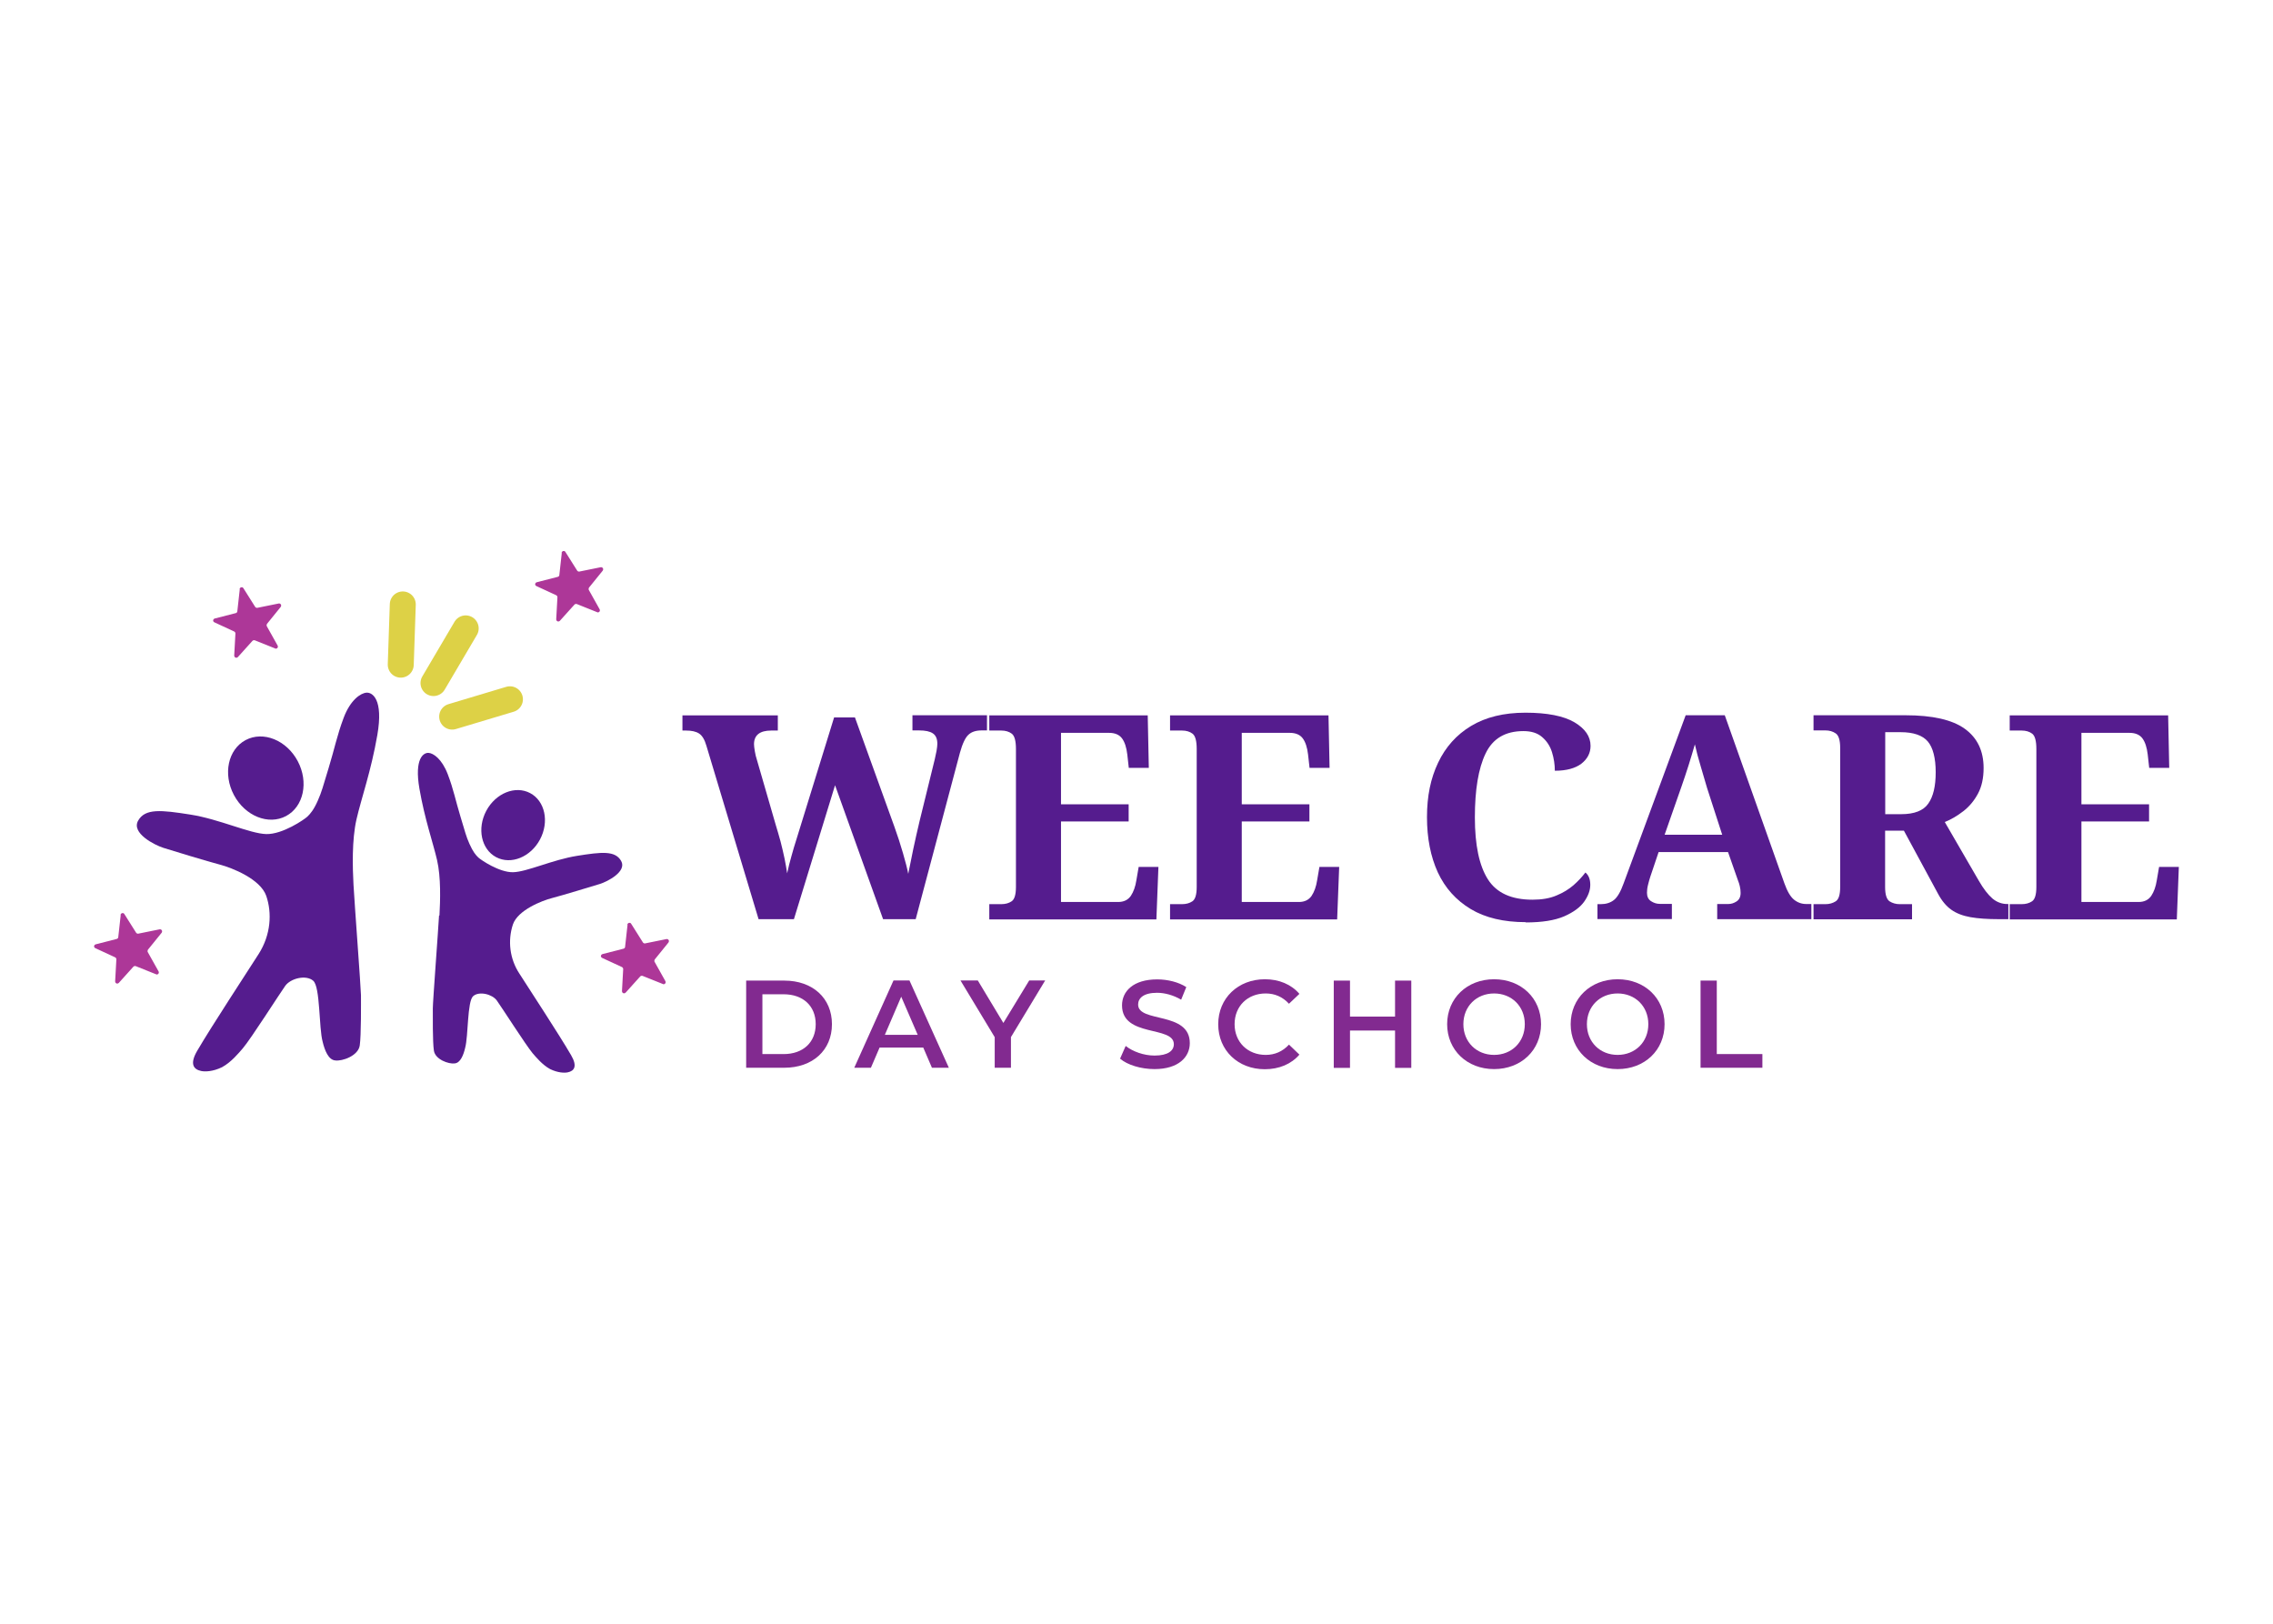<?xml version="1.0" encoding="UTF-8"?> <svg xmlns="http://www.w3.org/2000/svg" id="uuid-c7c8c425-9529-40a8-aded-5c3cae87c6c0" data-name="Layer 1" viewBox="0 0 168 120"><defs><style> .uuid-98f00c33-2643-4abb-a70c-63203bbb0007 { fill: #822a90; } .uuid-98f00c33-2643-4abb-a70c-63203bbb0007, .uuid-5e227afb-2549-4a88-ac78-9d3fbce7e707, .uuid-c326fce4-4bc1-4ab2-a535-79c93725e40d { stroke-width: 0px; } .uuid-5e227afb-2549-4a88-ac78-9d3fbce7e707 { fill: #551c8e; } .uuid-e34f9417-6618-4fd2-84dd-879e3b104939 { stroke-miterlimit: 4; stroke-width: 1.92px; } .uuid-e34f9417-6618-4fd2-84dd-879e3b104939, .uuid-e82ea80e-9b62-4b48-922d-fbd60466fa72, .uuid-cefc9436-7848-482d-9da8-6f80a6f98167 { fill: none; stroke: #ddd146; stroke-linecap: round; } .uuid-e82ea80e-9b62-4b48-922d-fbd60466fa72 { stroke-miterlimit: 4; stroke-width: 1.92px; } .uuid-cefc9436-7848-482d-9da8-6f80a6f98167 { stroke-miterlimit: 4; stroke-width: 1.92px; } .uuid-c326fce4-4bc1-4ab2-a535-79c93725e40d { fill: #ad3798; } .uuid-ca26d288-3a38-430e-82c0-19434bf3ce95 { isolation: isolate; } </style></defs><g id="uuid-9a51962d-21b2-413e-829a-67552e6fb56f" data-name="Wee care" class="uuid-ca26d288-3a38-430e-82c0-19434bf3ce95"><g class="uuid-ca26d288-3a38-430e-82c0-19434bf3ce95"><path class="uuid-5e227afb-2549-4a88-ac78-9d3fbce7e707" d="M56.07,67.94l-3.86-12.83c-.13-.45-.31-.75-.54-.9-.23-.15-.55-.22-.96-.22h-.27v-1.12h7.05v1.12h-.49c-.84,0-1.27.34-1.27,1.01,0,.11.02.28.06.52s.09.44.15.62l1.41,4.87c.11.35.22.74.34,1.17.11.43.21.85.3,1.28.08.42.15.78.19,1.08.1-.45.2-.88.32-1.28.11-.4.23-.81.36-1.21l2.79-9.03h1.54l2.91,8.06c.24.66.45,1.32.64,1.97s.32,1.16.39,1.53c.1-.51.22-1.11.37-1.83.15-.71.31-1.4.47-2.08l1.12-4.56c.04-.17.08-.37.13-.61.04-.24.06-.41.06-.53,0-.37-.11-.62-.33-.77-.22-.15-.56-.22-1.02-.22h-.49v-1.12h5.51v1.12h-.4c-.41,0-.73.1-.96.31-.23.2-.45.65-.64,1.34l-3.27,12.3h-2.41l-3.55-9.9-3.04,9.9h-2.62Z"></path><path class="uuid-5e227afb-2549-4a88-ac78-9d3fbce7e707" d="M73.12,67.94v-1.12h.89c.3,0,.55-.07.76-.21.21-.14.32-.49.32-1.06v-10.19c0-.6-.1-.98-.31-1.14-.2-.15-.46-.23-.77-.23h-.89v-1.12h11.71l.08,3.88h-1.48l-.11-.99c-.06-.52-.19-.92-.39-1.19-.2-.27-.52-.41-.96-.41h-3.55v5.28h5v1.27h-5v5.95h4.22c.42,0,.73-.15.94-.45.2-.3.34-.69.41-1.15l.17-.99h1.46l-.15,3.88h-12.37Z"></path><path class="uuid-5e227afb-2549-4a88-ac78-9d3fbce7e707" d="M86.48,67.94v-1.12h.89c.3,0,.55-.07.76-.21.21-.14.32-.49.32-1.06v-10.19c0-.6-.1-.98-.31-1.14-.2-.15-.46-.23-.77-.23h-.89v-1.12h11.71l.08,3.88h-1.48l-.11-.99c-.06-.52-.19-.92-.39-1.19-.2-.27-.52-.41-.96-.41h-3.55v5.28h5v1.27h-5v5.95h4.22c.42,0,.73-.15.94-.45.2-.3.34-.69.41-1.15l.17-.99h1.46l-.15,3.88h-12.37Z"></path><path class="uuid-5e227afb-2549-4a88-ac78-9d3fbce7e707" d="M112.77,68.15c-1.63,0-2.99-.32-4.07-.97-1.08-.65-1.89-1.55-2.43-2.71-.53-1.16-.8-2.52-.8-4.08s.27-2.86.82-4.02c.55-1.16,1.36-2.07,2.44-2.72,1.08-.65,2.42-.98,4.02-.98s2.82.24,3.62.71c.79.47,1.19,1.05,1.19,1.74,0,.53-.23.97-.68,1.32-.45.34-1.1.52-1.96.52,0-.46-.07-.92-.21-1.37-.14-.45-.38-.82-.73-1.12-.34-.3-.81-.44-1.38-.44-1.34,0-2.27.55-2.8,1.66-.53,1.1-.79,2.68-.79,4.72s.32,3.56.96,4.57c.64,1.01,1.74,1.51,3.3,1.51.69,0,1.28-.1,1.77-.31.49-.2.91-.46,1.26-.76.34-.3.64-.62.88-.94.24.2.36.5.36.91s-.15.81-.44,1.23c-.3.43-.79.79-1.49,1.1-.7.3-1.64.45-2.84.45Z"></path><path class="uuid-5e227afb-2549-4a88-ac78-9d3fbce7e707" d="M118.07,67.94v-1.12h.25c.38,0,.7-.1.96-.3.26-.2.5-.61.73-1.25l4.58-12.41h2.89l4.41,12.43c.21.59.45.99.71,1.2.26.21.56.32.9.32h.38v1.12h-6.96v-1.12h.82c.21,0,.41-.06.61-.19.2-.13.3-.34.3-.63,0-.17-.02-.33-.06-.5-.04-.16-.08-.3-.13-.41l-.74-2.11h-5.13l-.61,1.81c-.06.17-.11.37-.17.6-.06.23-.08.43-.08.6,0,.28.1.49.3.62.2.13.41.2.65.2h.89v1.12h-5.49ZM123.03,61.69h4.26l-1.12-3.46c-.14-.48-.3-1.01-.47-1.6-.18-.59-.32-1.13-.43-1.62-.13.45-.28.96-.46,1.53-.18.57-.36,1.1-.53,1.59l-1.25,3.57Z"></path><path class="uuid-5e227afb-2549-4a88-ac78-9d3fbce7e707" d="M134.04,67.94v-1.12h.89c.28,0,.53-.07.75-.21.22-.14.33-.49.33-1.06v-10.28c0-.56-.11-.92-.33-1.07-.22-.15-.47-.22-.75-.22h-.89v-1.12h6.79c2,0,3.46.33,4.39,1,.93.67,1.39,1.64,1.39,2.9,0,.75-.14,1.38-.42,1.9-.28.52-.64.95-1.08,1.29-.44.34-.89.61-1.37.8l2.51,4.33c.35.61.69,1.04,1.01,1.32.32.27.69.41,1.1.41h.08v1.12h-.7c-.84,0-1.55-.05-2.11-.15-.56-.1-1.03-.28-1.41-.55-.38-.27-.71-.67-.99-1.2l-2.51-4.64h-1.39v4.16c0,.56.11.91.33,1.06.22.14.47.21.75.21h.91v1.12h-7.28ZM139.34,60.17h1.18c.97,0,1.64-.26,2-.78.37-.52.55-1.29.55-2.32s-.2-1.83-.59-2.28c-.39-.45-1.06-.68-2-.68h-1.14v6.06Z"></path><path class="uuid-5e227afb-2549-4a88-ac78-9d3fbce7e707" d="M148.54,67.94v-1.12h.89c.3,0,.55-.07.76-.21.21-.14.32-.49.32-1.06v-10.19c0-.6-.1-.98-.31-1.14-.2-.15-.46-.23-.77-.23h-.89v-1.12h11.71l.08,3.88h-1.48l-.11-.99c-.06-.52-.19-.92-.39-1.19-.2-.27-.52-.41-.96-.41h-3.55v5.28h5v1.27h-5v5.95h4.22c.42,0,.73-.15.94-.45.2-.3.34-.69.41-1.15l.17-.99h1.46l-.15,3.88h-12.37Z"></path></g></g><g id="uuid-2fa7998b-7be5-4bce-bfaf-1ea6c0313b52" data-name="Day school" class="uuid-ca26d288-3a38-430e-82c0-19434bf3ce95"><g class="uuid-ca26d288-3a38-430e-82c0-19434bf3ce95"><path class="uuid-98f00c33-2643-4abb-a70c-63203bbb0007" d="M55.15,72.47h2.82c2.09,0,3.52,1.29,3.52,3.22s-1.43,3.22-3.52,3.22h-2.82v-6.45ZM57.92,77.9c1.44,0,2.37-.87,2.37-2.21s-.93-2.21-2.37-2.21h-1.57v4.42h1.57Z"></path><path class="uuid-98f00c33-2643-4abb-a70c-63203bbb0007" d="M68.23,77.42h-3.22l-.64,1.49h-1.23l2.9-6.45h1.18l2.91,6.45h-1.25l-.64-1.49ZM67.83,76.48l-1.22-2.82-1.21,2.82h2.42Z"></path><path class="uuid-98f00c33-2643-4abb-a70c-63203bbb0007" d="M74.72,76.64v2.27h-1.2v-2.26l-2.53-4.19h1.28l1.89,3.14,1.91-3.14h1.18l-2.52,4.17Z"></path><path class="uuid-98f00c33-2643-4abb-a70c-63203bbb0007" d="M82.79,78.23l.41-.93c.52.41,1.34.71,2.13.71,1,0,1.43-.36,1.43-.84,0-1.39-3.83-.48-3.83-2.87,0-1.04.83-1.92,2.6-1.92.77,0,1.58.2,2.15.57l-.38.93c-.58-.34-1.22-.51-1.78-.51-.99,0-1.4.39-1.4.87,0,1.37,3.82.48,3.82,2.85,0,1.03-.84,1.92-2.61,1.92-1,0-2.01-.31-2.54-.77Z"></path><path class="uuid-98f00c33-2643-4abb-a70c-63203bbb0007" d="M90.04,75.69c0-1.92,1.47-3.32,3.45-3.32,1.05,0,1.95.38,2.55,1.08l-.77.73c-.47-.51-1.05-.76-1.72-.76-1.34,0-2.3.94-2.3,2.27s.97,2.27,2.3,2.27c.67,0,1.25-.25,1.72-.76l.77.74c-.6.7-1.5,1.08-2.56,1.08-1.97,0-3.44-1.39-3.44-3.32Z"></path><path class="uuid-98f00c33-2643-4abb-a70c-63203bbb0007" d="M104.31,72.47v6.45h-1.2v-2.76h-3.33v2.76h-1.2v-6.45h1.2v2.66h3.33v-2.66h1.2Z"></path><path class="uuid-98f00c33-2643-4abb-a70c-63203bbb0007" d="M106.96,75.69c0-1.91,1.47-3.32,3.47-3.32s3.47,1.4,3.47,3.32-1.47,3.32-3.47,3.32-3.47-1.41-3.47-3.32ZM112.7,75.69c0-1.32-.97-2.27-2.27-2.27s-2.27.95-2.27,2.27.97,2.27,2.27,2.27,2.27-.95,2.27-2.27Z"></path><path class="uuid-98f00c33-2643-4abb-a70c-63203bbb0007" d="M116.09,75.69c0-1.91,1.47-3.32,3.47-3.32s3.47,1.4,3.47,3.32-1.47,3.32-3.47,3.32-3.47-1.41-3.47-3.32ZM121.83,75.69c0-1.32-.97-2.27-2.27-2.27s-2.27.95-2.27,2.27.97,2.27,2.27,2.27,2.27-.95,2.27-2.27Z"></path><path class="uuid-98f00c33-2643-4abb-a70c-63203bbb0007" d="M125.69,72.47h1.2v5.43h3.37v1.01h-4.57v-6.45Z"></path></g></g><g id="uuid-7b45e7b2-827b-4bb1-bab1-37dea557a644" data-name="Group 2003"><g id="uuid-1c74f3db-2ad1-40c9-a4bb-c7889661f0f4" data-name="Group 777"><path id="uuid-7e5220f6-1df0-40c7-94f5-51e05ab166f1" data-name="Path 373" class="uuid-5e227afb-2549-4a88-ac78-9d3fbce7e707" d="M26.13,65.42c.07,1.3.54,7.55.55,8.13,0,.58.02,2.94-.09,3.71s-1.29,1.18-1.81,1.11c-.51-.04-.78-.75-.93-1.37-.29-1.04-.17-4.06-.7-4.52s-1.67-.18-2.07.38-2.54,3.92-3.13,4.61c-.31.36-.86,1.03-1.54,1.4-.68.33-1.26.34-1.54.28-.58-.12-.86-.53-.29-1.5,1.12-1.91,3.63-5.72,4.54-7.15s.99-3.04.56-4.29-2.54-2.08-3.42-2.31-3.52-1.03-4.18-1.24-2.39-1.09-1.87-2.01,1.7-.79,3.86-.45c2.16.34,4.4,1.41,5.61,1.44s2.82-1.08,3.04-1.29.47-.5.77-1.18.37-1,.8-2.41c.43-1.4.61-2.38,1.11-3.71s1.26-1.83,1.69-1.86c.43-.03,1.26.48.8,3.13-.46,2.66-1.19,4.7-1.54,6.23s-.29,3.57-.22,4.87Z"></path><ellipse id="uuid-072a7900-7dfa-4083-9b19-78c6fad62bef" data-name="Ellipse 40" class="uuid-5e227afb-2549-4a88-ac78-9d3fbce7e707" cx="19.65" cy="57.5" rx="2.67" ry="3.18" transform="translate(-24.69 15.95) rotate(-27.99)"></ellipse></g><g id="uuid-ed1d7a34-7494-445c-88f8-7ee394658f66" data-name="Group 2001"><path id="uuid-5574a65f-848e-49ac-ac0f-bb196d29baa6" data-name="Path 373-2" class="uuid-5e227afb-2549-4a88-ac78-9d3fbce7e707" d="M32.45,67.66c-.06,1.1-.46,6.37-.46,6.86s-.02,2.48.08,3.13,1.09,1,1.53.94c.43-.03.66-.63.78-1.15.24-.88.15-3.43.59-3.82s1.41-.15,1.75.32,2.15,3.3,2.64,3.89c.26.3.73.87,1.3,1.18.58.28,1.06.29,1.3.24.49-.1.73-.45.25-1.27-.94-1.61-3.06-4.83-3.83-6.04-.7-1.07-.87-2.41-.47-3.62.36-1.06,2.15-1.76,2.89-1.95s2.97-.87,3.53-1.04,2.02-.92,1.58-1.7-1.44-.67-3.26-.38-3.71,1.19-4.73,1.21-2.38-.91-2.57-1.09-.39-.42-.65-1-.31-.85-.67-2.03-.51-2.01-.94-3.13-1.06-1.55-1.42-1.57-1.06.4-.67,2.65,1,3.97,1.3,5.26.24,3.01.18,4.11Z"></path><ellipse id="uuid-17911171-87e6-4636-b9eb-5c6dcc7157d8" data-name="Ellipse 40-2" class="uuid-5e227afb-2549-4a88-ac78-9d3fbce7e707" cx="37.93" cy="60.99" rx="2.68" ry="2.25" transform="translate(-33.73 65.85) rotate(-62.01)"></ellipse></g><line id="uuid-e1865680-6cba-4397-abc3-75d5d8ae47be" data-name="Line 207" class="uuid-cefc9436-7848-482d-9da8-6f80a6f98167" x1="29.77" y1="44.67" x2="29.62" y2="49.12"></line><line id="uuid-c92621f1-3ced-4bdc-8beb-d90cc90a6419" data-name="Line 208" class="uuid-e34f9417-6618-4fd2-84dd-879e3b104939" x1="34.42" y1="46.44" x2="32.04" y2="50.48"></line><line id="uuid-691fc8a9-e395-445d-b3fb-4b5534e21b45" data-name="Line 209" class="uuid-e82ea80e-9b62-4b48-922d-fbd60466fa72" x1="37.69" y1="51.68" x2="33.42" y2="52.96"></line><path id="uuid-2d72849a-a0bb-4460-a64f-8181f8254454" data-name="Polygon 100" class="uuid-c326fce4-4bc1-4ab2-a535-79c93725e40d" d="M17.71,43.54c0-.08.08-.15.17-.14.05,0,.09.03.11.07l.87,1.38c.03.05.1.08.16.07l1.58-.32c.08-.02.16.04.18.12,0,.05,0,.09-.03.13l-1.02,1.26s-.05.12-.01.17l.8,1.43c.04.07.02.17-.06.21-.04.02-.09.03-.13,0l-1.5-.6c-.06-.02-.13,0-.17.04l-1.08,1.2c-.06.06-.15.07-.22.01-.03-.03-.05-.08-.05-.12l.09-1.63c0-.06-.03-.12-.09-.15l-1.47-.68c-.08-.04-.11-.13-.07-.2.02-.04.06-.07.1-.08l1.56-.4c.06-.02.11-.07.11-.13l.18-1.62Z"></path><path id="uuid-4d570c60-eaf9-40af-b3e2-9c71f6843484" data-name="Polygon 101" class="uuid-c326fce4-4bc1-4ab2-a535-79c93725e40d" d="M46.37,68.34c0-.08.08-.15.17-.14.05,0,.09.03.11.07l.87,1.38c.03.05.1.08.16.07l1.58-.32c.08-.02.16.04.18.12,0,.05,0,.09-.03.13l-1.02,1.26s-.05.12-.01.17l.8,1.43c.04.07.02.17-.06.21-.04.02-.09.03-.13,0l-1.5-.6c-.06-.02-.13,0-.17.04l-1.08,1.2c-.06.06-.15.07-.22.01-.03-.03-.05-.08-.05-.12l.09-1.63c0-.06-.03-.12-.09-.15l-1.47-.68c-.08-.04-.11-.13-.07-.2.02-.04.06-.07.1-.08l1.56-.4c.06-.02.11-.07.11-.13l.18-1.62Z"></path><path id="uuid-6d5a0393-1744-4c0b-8455-926221c507cb" data-name="Polygon 102" class="uuid-c326fce4-4bc1-4ab2-a535-79c93725e40d" d="M8.91,67.62c0-.08.08-.15.17-.14.05,0,.09.03.11.07l.87,1.38c.03.05.1.08.16.07l1.58-.32c.08-.02.16.04.18.12,0,.05,0,.09-.03.13l-1.02,1.26s-.05.12-.01.17l.8,1.43c.04.07.02.17-.06.21-.04.02-.09.03-.13,0l-1.5-.6c-.06-.02-.13,0-.17.04l-1.08,1.2c-.06.06-.15.07-.22.01-.03-.03-.05-.08-.05-.12l.09-1.63c0-.06-.03-.12-.09-.15l-1.47-.68c-.08-.04-.11-.13-.07-.2.02-.04.06-.07.1-.08l1.56-.4c.06-.02.11-.07.11-.13l.18-1.62Z"></path><path id="uuid-a9f5e5f4-32fa-4ba2-b9e4-a92bcc24d7b9" data-name="Polygon 103" class="uuid-c326fce4-4bc1-4ab2-a535-79c93725e40d" d="M41.51,40.86c0-.08.08-.15.17-.14.05,0,.09.03.11.07l.87,1.38c.03.05.1.08.16.07l1.58-.32c.08-.02.16.04.18.12,0,.05,0,.09-.03.13l-1.02,1.26s-.05.12-.01.17l.8,1.43c.04.07.02.17-.06.21-.04.02-.09.03-.13,0l-1.5-.6c-.06-.02-.13,0-.17.04l-1.08,1.2c-.06.06-.15.07-.22.01-.03-.03-.05-.08-.05-.12l.09-1.63c0-.06-.03-.12-.09-.15l-1.47-.68c-.08-.04-.11-.13-.07-.2.02-.04.06-.07.1-.08l1.56-.4c.06-.02.11-.07.11-.13l.18-1.62Z"></path></g></svg> 